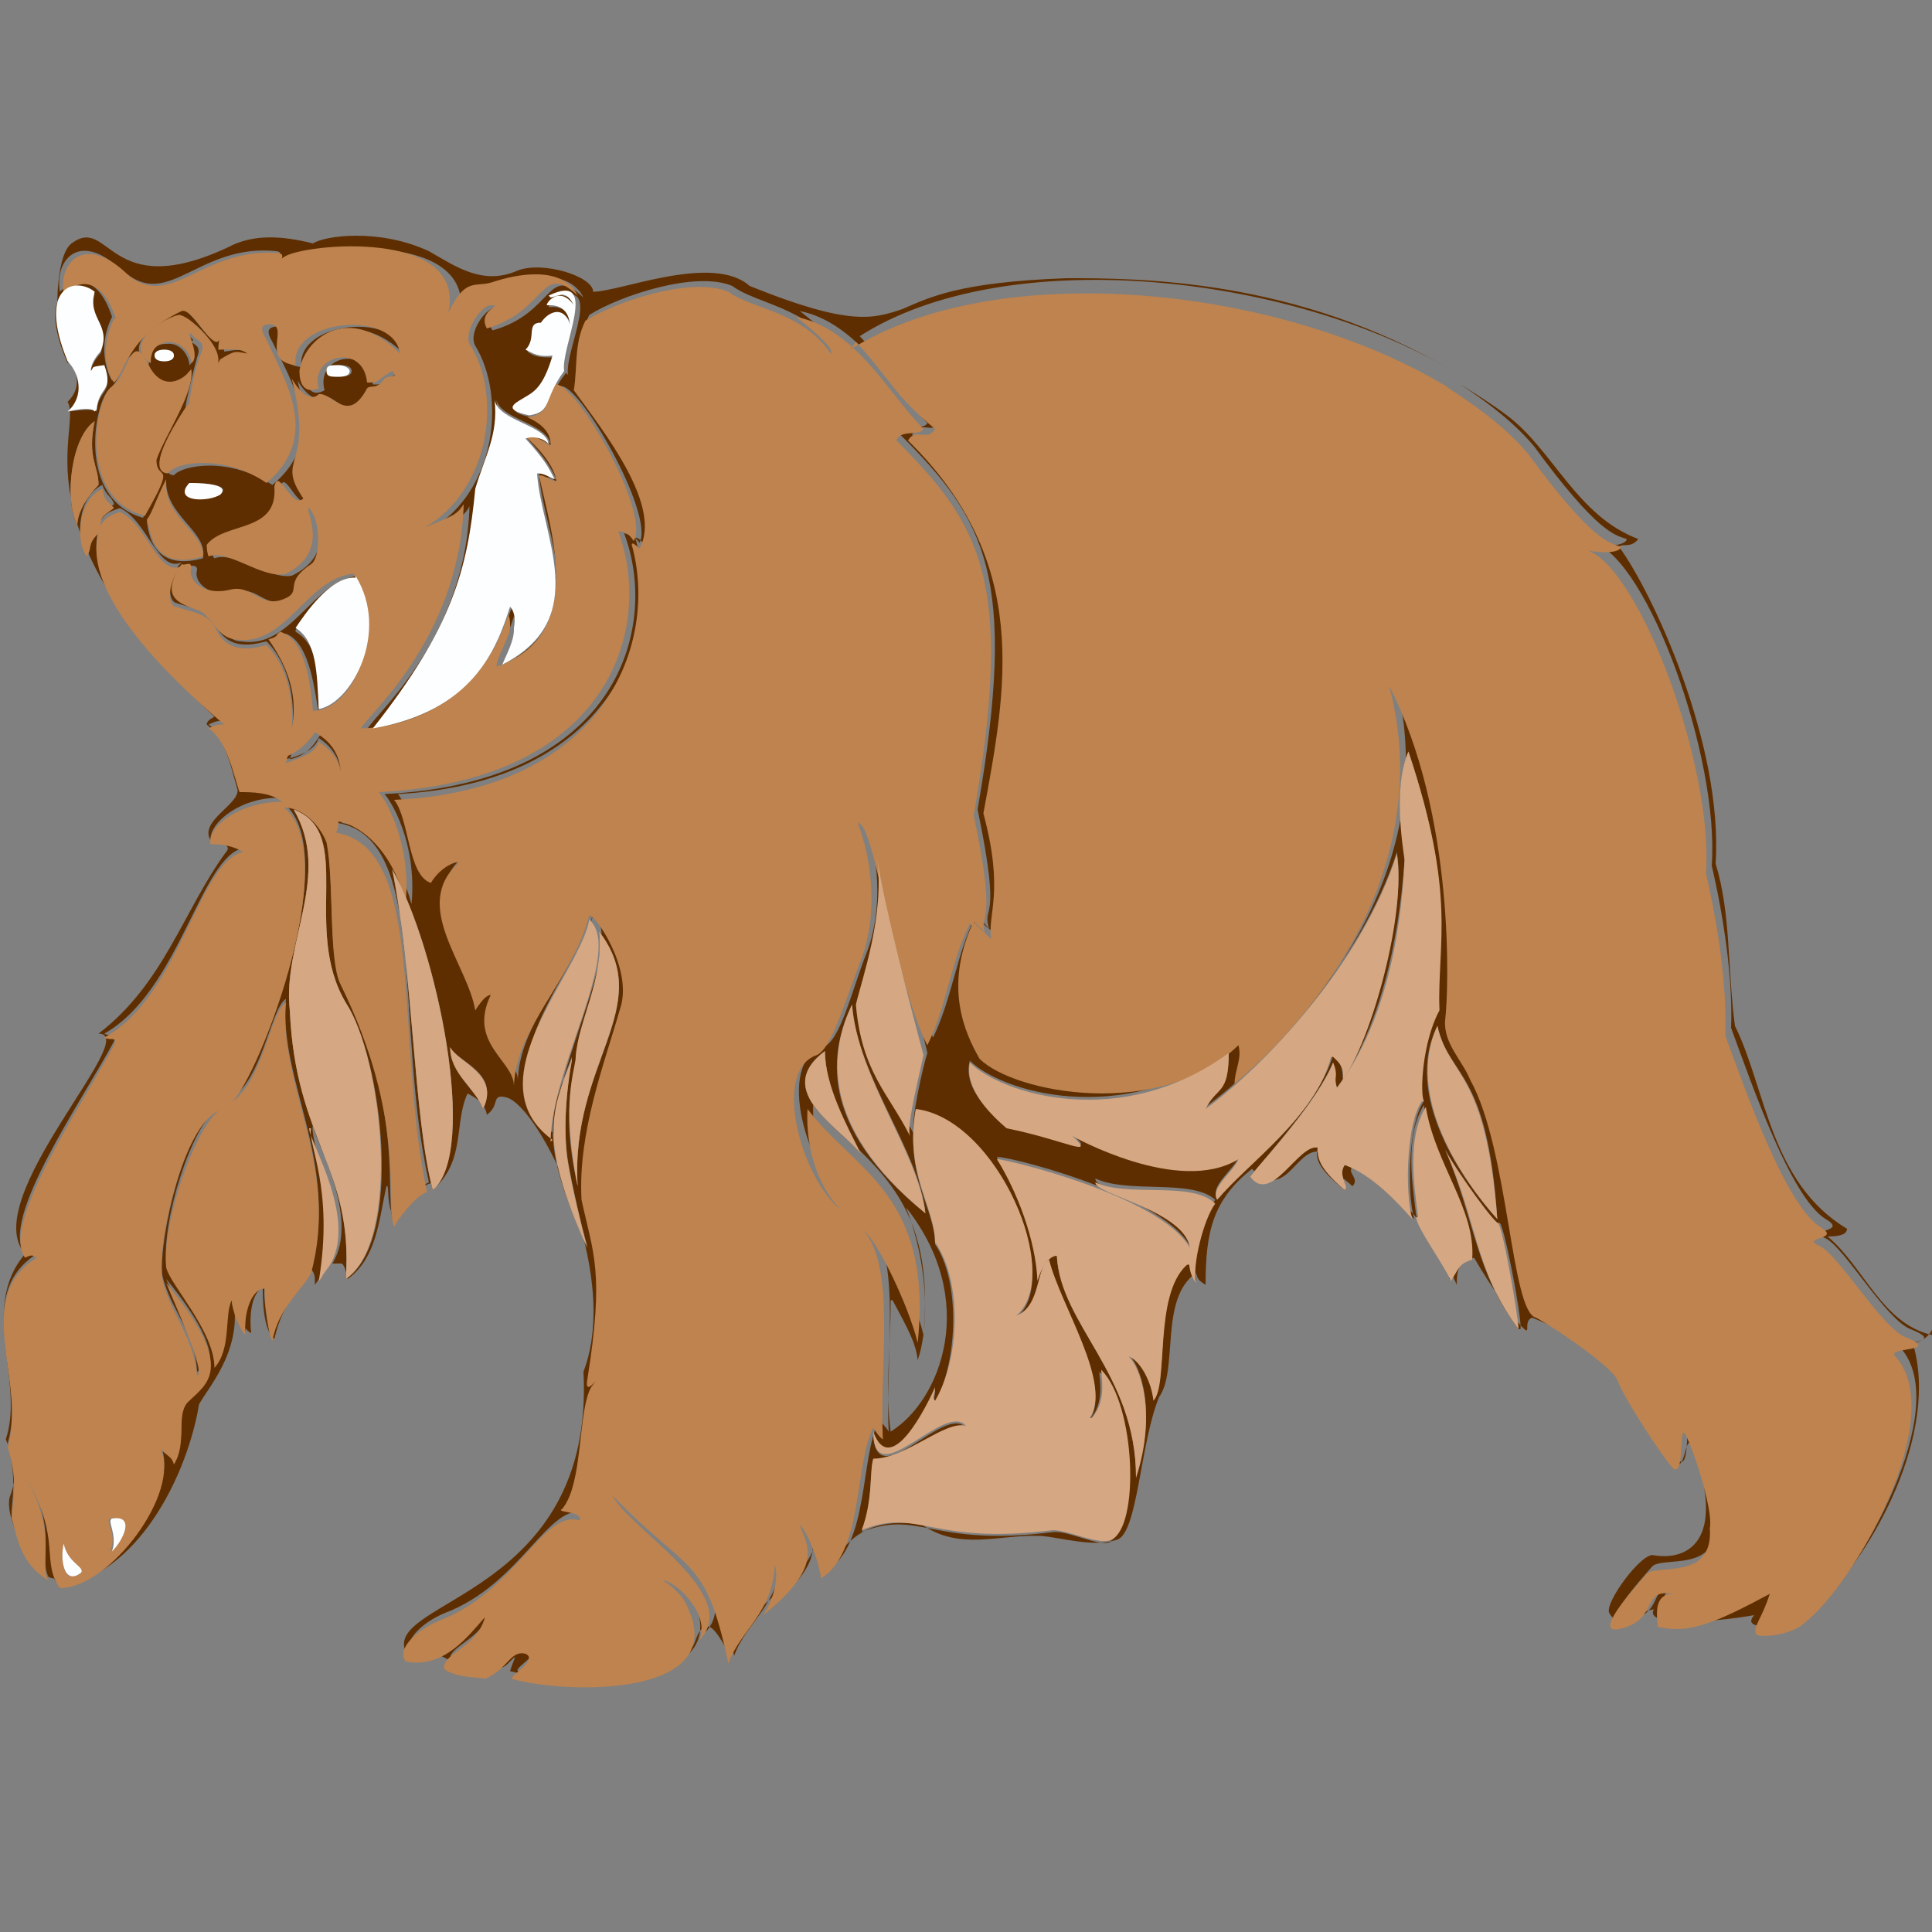 <svg xmlns="http://www.w3.org/2000/svg" version="1.1" xmlns:xlink="http://www.w3.org/1999/xlink" xmlns:svgjs="http://svgjs.dev/svgjs" width="100" height="100"><rect width="100%" height="100%" fill="#808080" stroke="none"/><svg id="SvgjsSvg1006" xmlns="http://www.w3.org/2000/svg" version="1.1" viewBox="0 0 100 100">
  <!-- Generator: Adobe Illustrator 29.1.0, SVG Export Plug-In . SVG Version: 2.1.0 Build 142)  -->
  <defs>
    <style>
      .st0 {
        fill: #5f2e00;
      }

      .st1 {
        fill: none;
      }

      .st2 {
        fill: #fdfeff;
      }

      .st3 {
        fill: #be834e;
      }

      .st4 {
        fill: #d5a782;
      }
    </style>
  </defs>
  <path class="st1" d="M46.9,62.5c1.3,3.5,1.1,6.5.6,7.9-.1-.9-.6-1.6-1.3-3.1,0,2.8-.4,4.4,0,6.8,2.6-1.6,4.6-6.8.8-11.6Z"></path>
  <path class="st0" d="M100,69.1c-2.6-.6-3.5-3.5-5.4-5.1.6,0,1-.1,1-.4-4-2.4-4.2-7.3-5.8-10.5-.4-3-.2-5.8-1-8.4.4-6.2-3.3-14.1-5-16.4.2-.2.6.1,1-.4-3.2-1.2-4.4-4.6-6.8-6.4-.8-.6-1.6-1.1-2.4-1.6,1.5,1,2.8,2,3.8,3.2,3.3,4.5,4.2,4.6,4.8,4.8,0,.2-.6.5-1.7.2,2.8.9,6.5,11.1,6.1,16.7.6,2.6,1.1,5.8,1,8.4,1.1,3,3.1,8.8,4.9,9.9,1.2.7-1.1.5,0,1,1,.5,3.1,4.2,4.4,4.7,2,.8-1,.6-.5,1,2.7,3.1-2.2,11.8-4.7,13.8-.6.6-2.2.9-2.5.6-.2-.4.3-.8.7-2.1-2.9,1.5-4.2,2.1-5.8,1.7,0-.4-.3-1.6.8-1.7-1.7-.2-.6,1.4-2.7,1.8-1.6.4.7-2.1,1.3-2.8.5-.6,3.5.4,3.3-2.4.2-1-1-4.5-1.3-4.9s0,2.3-.6,1.8c-.6-.5-2.6-3.7-2.9-4.6-.4-.8-3.6-2.9-4.2-3.2-1.3-.4-1.4-8.7-3.4-12.3-.4-1-1.5-1.9-1.3-3.1.3-1.6.5-10.6-2.9-17.3,2.3,8.6-2.8,16.2-8,20.6,0-.7.4-1.3.2-2-4,3.9-11.6,2.5-13.4.7-.8-1.4-1.8-3.8-.4-6.9,0,0,0,0-.1-.1-1,2-1.2,4.2-2.2,6.3-1.1-2.1-2-6.7-2.7-9.4.3,2.2,2,8.4,2.4,10.2-.2.6-.9,3.6-.7,4.2-1.1-2.2-2.5-3.3-2.8-6.8.3-1.3,1.5-4.6,1.1-7.6-.3-1.2-.6-2-.9-2.1.8,2.1,1,4.8.2,7-.8,2-1.4,4.7-2.3,5-2.5.8-.8,6.4,1.2,8-2-2.2-1.7-5.2-1.7-5.2,2.4,3.2,6.4,4.4,5.7,12.1-.5-2.1-2.1-5.4-2.8-5.8,1.7,1.8.8,7.1,1,10.8-.1-.2-.5-.6-.5-.6-1,2-.5,6.4-2.7,7.8,0-.8-.6-2.2-1.1-2.8.2,1,1.4,2.1-1.9,4.7.5-.8.8-2,.6-2.6,0,2.4-1.8,3.4-2.4,5.1-1.2-5.6-2.1-4.5-6-8.7.8,1.6,6.8,5,4.5,7.5.6-1.4-1.3-3.1-1.9-3.1.2.2.9.7,1.2,1.2,2.5,4.9-6.2,4.7-9,3.9-.2-.2,1.4-1,.7-1.3-.8-.2-.8.8-2.1,1.3,0-.1-1.4,0-2.1-.5-.2-.8,1.7-1.1,2.1-2.7-.7.9-2.1,2.7-4.1,2.3-.5-.6.5-1.6,1.7-2.1,4-1.5,5.4-5.8,7.3-5.2.2-.4-1.3-.4-.9-.6,1.1-1.3.8-5.1,1.5-6.3.6-1.1-.4.6-.2-.4.9-5.6.3-6.4-.3-9.3-.2-3.4,1.2-7.1,2-9.9.7-2.2-1.4-5-1.6-4.8-.2.8-.5,1.5-.9,2.2.4-.8.7-1.4.8-2,1.7,1.7-2,7.7-2,11.5-3.2-2.4-.5-6.5,1.1-9.4-1.2,2.2-2.9,4.2-3,6.6,0-1.2-2.4-2.2-1.2-4.7-.3,0-.5.3-.8.8-.4-2.4-3.3-5.4-.9-7.6.2-.2-.8,0-1.4,1-1.2-.4-1.1-3.3-1.9-4.3,11-.6,13.7-8.2,12.3-13.2q0-.2.4.2c1.2-2.2-1.8-6-3.4-8.2.2-1.2,0-2.4.6-3.6,1.6-1,5.5-2.3,7.4-1.5,1.2.9,3.8,1.1,5.3,3.2.3-.3-1.8-1.9-1.8-1.9,3,.6,4.8,4,6.6,5.8-.2.4-1.2,0-1.4.6,4.4,4.4,6.1,7.3,4,19.4,1.3,6.2.2,4.8.6,6.2-.2-.3-.3-.3-.6-.7.2.3.3.5.9.9-.2-1.4.7-2.4-.4-6.5,1.2-6.5,2.5-13-3.9-19.3.5-.8,1,0,1.4-.6-2.1-1.7-2.3-2.6-4.1-4.5,7.5-4.8,22.1-3.3,30.7,1.8-8.1-4.8-16.3-4.8-20-4.8-5.6.2-7.1,1-8.5,1.6-1.5.5-2.7.9-7.9-1.2-1.9-1.7-6.7.3-8.1.3,0-.8-2.6-1.6-3.9-1.1-1.8.8-3.2-.2-4.6-1-2.6-1.2-5.4-.8-6-.4-1.6-.4-3.1-.5-4.4.2-6.2,2.9-6.1-1.7-8.1-.2-.9.7-.8,4.2-.6,4.8.2,1,1.6,2.2.4,3.4.8,1.4-2.9,6.4,7.6,16.3q-.4.2-.4.4c1,.8,1.2,2,1.6,3.4,0,.8-2,1.6-1.4,2.6.2,0,1.2.2.8.6-2.2,3-3.2,6.8-6.6,9.4,2.3,0-6.3,8.6-3.8,11.4-2.4,2.8,0,6.6-1,9.6.4,1,.7,1.7.2,3-.3,1.2,1.4,4.2,2.3,4.2.2.4.5.4.8.3,3.7-.9,6.1-5.7,6.7-9.3.4-.8,2.2-2.7,1.8-5.3,0,0,.3,1.3.9,1.6-.1-.9,0-2,.6-2.4,0,.6,0,2.2.6,2.7.5-2.1,1.3-2.4,1.9-3.6.2.2.2.4.2.8.2-.3.4-.5.5-.7,0,0-.1.2-.2.3.7-4.7-.6-7.1-.4-7.9,0,.7,2.5,4.8,1,7.2.1,0,.3,0,.5,0,.2.2.2.5.3.8,1.5-1.1,1.6-3,2-4.8.2-.2-.1,1.3.6,1.8,0-.4,1.8-2.7,1.9-1.7,1.6-1.5,1-3.4,1.7-4.9.4.2.9.5,1,1.1.7-.5.2-1.1,1-.9,1.7.4,6,9,4,14.2.6,11.6-10.4,11.8-9.2,14.5,1.6.2,1.3,0,1.8.2s.8.6,2.3.7c.6,0,.9,0,1.2-.3.6-.6.3-.3.1.4,3.9.9,8.8.7,9.6-1.6.6-1.7,1.3,0,1.8.8.4-2.4,3.8-3.6,4.4-5.8.3.4.4.7.4,1.2,1.1-.5,1.4-2.7,5.1-2.2,2,1.4,4,.5,6.2.6,1.1.1,2.7.6,3.9.2,1.1-.3,1.2-5,2.2-7.4,1-1.4,0-5.1,1.9-6.4.1.2,0,.3.5.6,0-2.8.4-4.4,2.4-6,1.7,1.7,2.2-.9,3.4-.9.4.9,1.2,1.2,1.8,1.8.4-.4-.3-.7,0-1,2.4,1,4.4,3.7,5.4,6.1,0-.8.1-1.2.9-1.4.8,1.4,2,3.1,2.5,3.6.5.5,0-.3.5-.5,2,.8,3.3,1.7,3.9,2.3.6.6,2.8,4.6,3.5,5.2.6.6.5-2,1-.6,1.6,4.6-.3,5.7-2.1,5.4-.6-.2-2.6,2.5-2.3,3,.5.9,1.5-.1,2.3-.2-.5.9,2.9.7,5.2.3-1,1.1,3.1.4,3.2-.4,3-2.8,6.4-9.1,5-13.7.4,0,.9-.3,1.1-.9ZM29.3,19.3c-1.2,1.5-.6,2.1-1.8,2.3-1.4-.3-.8-.6-.3-.9.5-.3,1-.6,1.5-2.2-.7,0-1,0-1.4-.3.6-.6,0-1.4.8-1.4.4-.6,1.2-.9,1.5.1-.1-1.2-1.1-1-1.2-1,0-.2.7-1,1.4,0-.4-.8-.7-.6-1.2-.4,2.8-1.3.6,2.6.8,3.9ZM23.5,16.3c.8-1.9,1.3-1.3,2.3-1.6,1.2-.3,3.6-.9,4.4.7-1.9-1.8-1.5.8-4.7,1.7-.6-.8.7-1.1.3-1.2-.6-.1-1.6,1.3-1.2,2,1.6,2.6,1.1,7.5-2.3,9.5,1.4-.6,1.7-.6,2-1.2-.2,7.1-5.3,11.1-5.3,11.6,1.4,0,6-.7,7.6-5.9.1.2.1.4.1.6,0-.4,0-.8-.2-1.1-.7,2.1-2,5.4-7.1,6.3,4.2-5.2,4.9-8.1,5.3-12.4.5-1.6,1.2-2.8,1-4.6.2,1,2.6,1.2,2.8,2.3,0-.1-.6-.5-1.2-.3,1,1.1,1.2,1.5,1.5,2.1-.3,0-.5-.3-.9-.3.2,3.2,2.9,7.4-1.8,9.9.2-.5.5-1.2.6-1.8-.1.7-.6,1.5-.7,2,4.7-1.5,2.7-6.9,2.2-9.9.5,0,.5.3.9.3,0-.8-1-1.8-1.6-2.3.7-.1,1.3.7,1.3.4,0-.5-.3-1-1.2-1.4,1.3-.2,1-1.3,1.4-1.7.9-.3,4.9,6.6,4.1,8.1-.2-.3-.4-.4-.8-.5,1.8,4.7-.1,12.9-12.4,13.5.3.3,1.7,2.5,1.4,5.7-.8-3-2.6-4.1-3.6-4.2,0-1.4,1-3.4-1.1-4.6-.2.3-.6,1.1-1.6,1.3.5-1.6,1.1-3.4-.8-6.1.6-.2.3-.2.6-.4,1.3.5,1.5,3.2,1.7,4.1,2.4-.2,3.8-4.8,2.1-7.1-2.4.2-3.5,3.8-6.1,3.4-.7,0-1-.7-1.6-1.3-.6-.5-2.7-.5-1.2-2.6.2,0,.5-.1.5.2-.2.6.6,1.5,2.1,1.1,1.1-.2,1.4.9,2.7.5,1-.4-.1-.8,1.4-1.8.5-.3.5-2.3-.1-2.9-.2,0,1.3,2.2-1.2,3.4-1.2.2-3-1.3-4-.9-.2-.2-.1-.6-.1-.6.8-1.2,3.7-.6,3.5-3,.2-1.2.9,1.2,1.5.6-1.6-2.2.6-1.5-.6-6.2.6,1,1.2,1.1,1.4.8.6,0,1.5,1.6,2.5-.3.2-.2.5.1.9-.5.2-.2.8,0,.4-.4-1,.6-.6.6-1.3.6-.2-2.1-3-1.5-2.5.3-.9.5-1-.6-1-.9.2-1.6,2.5-3.6,5.2-.9-.3-2.3-5.7-1.8-5.4.6-1.8-.2-.4-1.9-1.2-2.1-.6,0-.6.3-.3.8,1,2.1,2.9,5,0,7.4-2.3-1.5-4.7-1-5.1-.5-.2,0-1.2-.2.9-3.4.7-.9.9-.7,1.8-2.5.8-.5.8-.4,1.4-.3-.5-.4-.8-.3-1.5-.2,0-1,.5-1.4.9-2.1.5-.7,1.9-1.9,2.8-2.6,1-.8,9.4-1.6,8.5,2.9ZM15.3,32.6c.4-.6,1.8-2.8,3.1-2.6,1.7,2.9-.3,6.6-1.9,6.9,0-1.9,0-3.5-1.2-4.2ZM10,17.6c-.8-.9.4.9-.2,1.3,0-.4-.4-1.2-1.2-1.1-.7,0-.9.5-.9,1.1-1.6-1.2,1-2.5,1.5-2.5.5,0,1.4,1,1.7,1.5.8,1.2,0,1.7-1.3,3.2,0-.2.4-1.9.6-2.6.2-.5,0-.6-.3-.8ZM9,18.4c0,.2-.2.3-.5.3s-.5-.1-.5-.3.2-.3.5-.3.5.1.5.3ZM7.6,19c.7,1.5,1.8.9,2.2.2.2,1.2-1.4,3.5-1.8,4.7,0,1.2,1.2-.1-.6,2.9-3.5-1-2.5-6.1-1.7-6.7.7-.5.9-2.9,1.8-1ZM8.6,24.8c-.1,1.9,2.2,2.7,1.9,4.1-2.6.7-2.8-1.3-2.9-1.9.3-.5.5-1,1-2.1ZM9.8,25c.3,0,2.3,0,1.6.6-.6.3-2.5.3-1.6-.6ZM17,19.2c0-.2.2-.3.6-.3s.6.1.6.3-.2.3-.6.3-.6,0-.6-.3ZM6.6,14.2c2.2,1.7,3.8-1.6,7.7-1.2,1.1.1-2.4,2.7-3,4.4-.3.9-1.4-1.6-2-1.4-2.9,1.4-2.9,3.2-3.5,3.7-.2-.3-.8-1.7,0-3.3-.8-2.4-2.1-1.9-2.7-1.3-.3-1.7,1.1-3.3,3.4-.9ZM3.5,18.8c-1.7-3.9.4-4.4,1.4-3.6-.4,1.4.8,1.7.3,3.1,0,0-.5.5-.5,1,.3-.1,0-.1.7-.3.5,1.4-.3,1.1-.4,2.3-.2-.2-1.4,0-1.4,0,.8-.8.6-2,0-2.6ZM4.9,21.8c-.4,1.9.2,2.3.2,3.3-.4.4-1.1,1.3-1.1,2.1-.7-1.4-.3-4.6.9-5.4ZM17.9,66.2c.4-5.8-2.6-7.1-2.9-13.9-.4-3.5,2.2-7,.2-10.4,3.2,1.2.4,6.2,2.7,10,1.9,2.9,3,12.3,0,14.3ZM20.4,63.3c-.6-1.3.7-5.5-2.8-12.6-.6-1.3-.3-5.3-.7-7.3-.4-1-1.3-1.7-2.2-1.8,3.2,2.6-1.5,14.7-2.8,15.3,1.7-1,2.1-4.7,2.9-5.2-.4,4.2,2.8,8.5,1.3,14-.4.9-1.7,1.9-2,3.5-.2-.2-.5-1.9-.4-2.7-.6,0-1.1,1.3-1,2.4-.3-.3-.8-1.3-.7-1.8-.5.8,0,2.5-.9,3.5,0-1.8-2.3-4.3-2.5-5.2-.2-2.3,1.3-7.1,2.7-8.1-1.7.8-3.1,6.8-2.9,8.7.4,1.8,1.7,2.9,1.8,5,.5,0-1.2-3.8-1.6-4.8,3.7,4.5,2,5.2,1.1,6.2-.6.6,0,2.1-.7,3.2,0-.4-.3-.4-.7-.8,1.1,2.2-2.6,7.3-5.2,7.2-.9-1.4.2-2.5-1.7-5.6,1.6,2.9.6,4.2,1.1,5.2-1.5-.9-1.6-2.3-1.9-3.2,0-.8.3-1.7-.2-3.7,1-3.4-1.9-7.6,1.5-9.8-.2,0-.3,0-.6,0-1.4-1.7,3-8,4.6-11,.2-.6-.2-.2-.5-.4,3.9-2.2,5-9.2,7.2-9.6-.8-.3-1.4-.4-1.7-.4-.1-.9,1.6-2.3,3.7-2.2-.6-.6-1.5-.6-2.2-.5-.3-.8-.6-2.5-1.6-3.3.4-.2.6-.2.8-.2-1.5-1.3-7.5-6.4-6.5-9.9-.6.6-.3.6-.6,1.2-.6-.6-.5-2.9.8-3.5.2.6.5.6.6,1-.4.3-.7.5-.7.9.2-.4.4-.5,1-.7,1.4.6,2,3.4,3.2,2.8-.8.8-.7,2-.3,2.1.8.3,1.7.3,2.1,1.2.7,1.5,2.4.8,2.6.8,1.4,1.4,1.7,4,1,6.1.8-.2,1.5-.5,1.7-1.1,1.8,1.2,1,3,1,4.4,4.7.8,2.9,10.6,4.7,18.6-.7.3-1.6,1.5-1.7,1.8ZM22.4,61.6c-1-3.8-1-11.1-2.1-16.6,2.3,4,4.5,14.5,2.1,16.6ZM25,57.4c-.4-1.1-1.7-1.8-1.7-3.2.4.8,2.6,1.3,1.7,3.2ZM31,48.2c3,4-1.5,6.8-1.1,13.2-1-4.4,0-6.1-.1-6.7.2-1.7,1.5-4.1,1.2-6.5ZM29.6,54.8c-.4,2.3-.4,4.1-.2,5.3.2,1.2.7,3.4,1,4.4-2.7-5.7-1.8-7.1-.8-9.8ZM77.5,63.1c-1.8-2-4.9-6.4-3.1-10,.6,2.7,2.6,2.2,3.1,10ZM42.7,54.4c0,1.8,1.1,3.8,1.9,5.4-1-1.4-4.7-3.3-1.9-5.4ZM44.1,52c.3,3.8,3.5,7.6,3.8,10.8-5.7-4.6-4.9-8.5-3.8-10.8ZM46.2,67.3c.8,1.5,1.2,2.2,1.3,3.1.5-1.4.7-4.5-.6-7.9,3.8,4.8,1.8,10-.8,11.6-.3-2.3,0-4,0-6.8ZM57.5,79.8c-.6.3-2.2-.6-3-.5-6.3.8-6.9-1.2-9.9,0,.6-1.6.4-3.1.6-3.7,1.7,0,3.7-2,4.8-1.7-1.1-1.3-4.7,3.6-4.8.3.9,2.5,2.8-1.4,3.2-2.3,0,.4-.1.5,0,.7,1.2-2.2,1.3-6.3,0-8.2,0-1.8-1.6-3.6-1-6.9,4.2.5,7.7,8.7,5.2,10.7,1.3-.5,1-2.5,1.7-2.9.6,2.4,3.3,6.4,2.1,8.2.8-.9.5-2.1.5-2.5,1.8,1.8,2,8.2.5,8.8ZM61.9,66.3c-.4-.6-.2-1.1-.5-.9-1.7,1.5-.9,6.1-1.7,7-.1-1-.7-2.1-1.3-2.3.6.5,1.5,2.9.4,6.3,0-5.3-4-7.9-4.1-11.5-.4,0-.7.6-1,1.3,0-2.2-1.1-4.7-2.1-6.3,0-.2,8.4,1.8,10,4.6,0-1.9-5-2.8-4.9-3.5,1.7.8,5,0,6.2,1.1-.6.8-1.2,3.2-1,4.1ZM63,62c-.4-.6.9-1.5,1.1-2.1-3.1,1.9-8.6-1.2-8.6-1.2,1.3,1.2-.3.2-3.4-.4-.8-.6-2.3-2-1.9-3.4,1.6,1.6,7.8,3.5,13.4-.5,0,2.2-.6,1.7-1.2,2.9,3-2.2,8.1-7.5,9.9-13.2.5,3.1-1.3,9.6-2.8,11.7,0-.6-.2-.9-.5-1.2-.9,3.1-4.4,5.5-5.9,7.4ZM69.6,60.3c-.4.6.3,1.1,0,1.3-1.5-1.2-1.5-1.7-1.4-2.2-1-.2-2.4,2.9-3.5,1.5,1-1.2,3.5-4,4.3-5.9.3.8,0,.7.2,1.3,2.2-3,3.2-7.5,3.5-11.8,0-.7-.6-3.7.2-5.6,2.5,7.5,1.4,9.8,1.6,13.4-1,1.7-1.1,4.4-.8,4.7-.8,1.1-.9,4.7-.5,6.1-.9-.9-2.2-2.3-3.5-2.8ZM75.1,66.2c-.4-.8-1.7-2.8-1.8-3.3-.2-1.6-.6-4.1.4-5.7.5,3,2.6,5.2,2.4,7.9-.6.2-.6.5-1.1,1.1ZM78.6,68.8c-2.3-3.1-2.2-5.5-3.8-9.3.5,1,2.8,4.2,2.8,3.8.2-.2,1.2,5,1.1,5.5Z"></path>
  <path class="st3" d="M5.9,16.5c-.8,1.6-.3,2.9,0,3.3.6-.5.6-2.3,3.5-3.7.6-.2,1.7,2.3,2,1.4.6-1.7,4.1-4.3,3-4.4-3.9-.3-5.5,2.9-7.7,1.2-2.3-2.3-3.7-.7-3.4.9.6-.6,1.9-1.1,2.7,1.3Z"></path>
  <path class="st3" d="M12.2,16c-.4.7-.9,1.1-.9,2.1.7,0,1.1-.1,1.5.2-.6-.1-.6-.2-1.4.3-1,1.8-1.1,1.6-1.8,2.5-2.1,3.2-1.2,3.4-.9,3.4.4-.6,2.9-1,5.1.5,2.8-2.4,1-5.2,0-7.4-.3-.5-.4-.9.3-.8.8.2-.6,1.9,1.2,2.1-.3-2.4,5.1-2.9,5.4-.6-2.7-2.7-5-.7-5.2.9,0,.2,0,1.3,1,.9-.5-1.7,2.3-2.4,2.5-.3.7,0,.3,0,1.3-.6.4.4-.2.2-.4.4-.4.6-.7.3-.9.5-1,1.9-1.8.2-2.5.3-.3.3-.8.2-1.4-.8,1.2,4.7-.9,4,.6,6.2-.6.6-1.3-1.7-1.5-.6.2,2.4-2.6,1.8-3.5,3,0,0,0,.4.1.6,1-.4,2.8,1.2,4,.9,2.4-1.2.9-3.4,1.2-3.4.6.6.6,2.6.1,2.9-1.5,1-.4,1.4-1.4,1.8-1.2.5-1.6-.7-2.7-.5-1.5.4-2.3-.5-2.1-1.1,0-.4-.3-.1-.5-.2-1.5,2.2.7,2.1,1.2,2.6.6.6.8,1.2,1.6,1.3,2.6.4,3.7-3.2,6.1-3.4,1.7,2.3.3,7-2.1,7.1-.1-1-.3-3.7-1.7-4.1-.3.2,0,.2-.6.4,1.9,2.7,1.3,4.5.8,6.1.9-.3,1.4-1,1.6-1.3,2.1,1.2,1.1,3.2,1.1,4.6,1,.1,2.8,1.2,3.6,4.2.3-3.1-1.1-5.4-1.4-5.7,12.2-.6,14.2-8.7,12.4-13.5.4,0,.6.2.8.5.9-1.5-3.1-8.4-4.1-8.1-.5.4,0,1.5-1.4,1.7.9.4,1.2.9,1.2,1.4,0,.3-.6-.6-1.3-.4.6.5,1.5,1.5,1.6,2.3-.4,0-.5-.3-.9-.3.6,2.9,2.5,8.3-2.2,9.9,0-.5.6-1.3.7-2,0,0,0,0,0-.1,0-.2,0-.4-.1-.6-1.6,5.2-6.2,5.9-7.6,5.9,0-.4,5.1-4.5,5.3-11.6-.4.6-.6.6-2,1.2,3.4-2,4-6.9,2.3-9.5-.3-.6.6-2.1,1.2-2,.5,0-.8.3-.3,1.2,3.1-.9,2.8-3.5,4.7-1.7-.8-1.6-3.2-1.1-4.4-.7-.9.3-1.4-.3-2.3,1.6,1-4.4-7.5-3.6-8.5-2.9-.9.6-2.3,1.9-2.8,2.6Z"></path>
  <path class="st3" d="M44.3,17.7c1.7,1.8,2,2.8,4.1,4.5-.4.7-1-.1-1.4.6,6.4,6.3,5.1,12.8,3.9,19.3,1.1,4.1.2,5.2.4,6.5-.5-.5-.7-.6-.9-.9.4.4.5.4.6.7-.4-1.3.7,0-.6-6.2,2.1-12.1.4-15-4-19.4.2-.6,1.2-.2,1.4-.6-1.8-1.8-3.5-5.2-6.6-5.8,0,0,2.1,1.6,1.8,1.9-1.5-2.2-4.1-2.3-5.3-3.2-1.9-.8-5.8.5-7.4,1.5-.6,1.2-.4,2.4-.6,3.6,1.6,2.2,4.6,6,3.4,8.2q-.4-.4-.4-.2c1.4,5-1.3,12.7-12.3,13.2.8,1,.7,3.9,1.9,4.3.6-1,1.6-1.2,1.4-1-2.4,2.2.5,5.2.9,7.6.3-.5.6-.8.8-.8-1.2,2.5,1.2,3.4,1.2,4.7.1-2.4,1.9-4.4,3-6.6,0,0,0,0,0,0,.4-.7.7-1.5.9-2.2.2-.2,2.3,2.7,1.6,4.8-.8,2.8-2.2,6.4-2,9.9.6,2.8,1.2,3.7.3,9.3-.2,1.1.9-.6.2.4-.7,1.2-.4,5-1.5,6.3-.4.2,1.1.1.9.6-1.9-.6-3.3,3.7-7.3,5.2-1.2.5-2.2,1.5-1.7,2.1,2,.4,3.3-1.4,4.1-2.3-.4,1.6-2.3,1.9-2.1,2.7.7.5,2,.4,2.1.5,1.2-.5,1.3-1.5,2.1-1.3.7.3-.9,1.2-.7,1.3,2.8.8,11.5,1,9-3.9-.3-.6-1-1.1-1.2-1.2.6,0,2.5,1.7,1.9,3.1,2.3-2.4-3.7-5.8-4.5-7.5,3.9,4.1,4.8,3,6,8.7.6-1.7,2.3-2.6,2.4-5.1.2.6,0,1.7-.6,2.6,3.4-2.7,2.1-3.8,1.9-4.7.5.6,1,2,1.1,2.8,2.2-1.4,1.7-5.8,2.7-7.8,0,0,.3.5.5.6-.2-3.6.7-8.9-1-10.8.7.5,2.3,3.8,2.8,5.8.8-7.7-3.3-8.9-5.7-12.1,0,0-.3,3.1,1.7,5.2-2-1.6-3.6-7.2-1.2-8,.8-.4,1.5-3,2.3-5,.8-2.2.6-4.9-.2-7,.3,0,.6.9.9,2.1,0,0,0,0,0,0,0,0,0,0,0,0,.7,2.7,1.6,7.3,2.7,9.4,1-2,1.2-4.3,2.2-6.3,0,0,0,0,.1.1-1.4,3.2-.4,5.5.4,6.9,1.8,1.8,9.4,3.2,13.4-.7.2.7-.2,1.3-.2,2,5.2-4.4,10.3-12,8-20.6,3.4,6.6,3.1,15.7,2.9,17.3-.1,1.2.9,2.1,1.3,3.1,2,3.6,2.1,12,3.4,12.3.6.3,3.8,2.4,4.2,3.2.3.9,2.4,4.1,2.9,4.6.6.5.3-2.2.6-1.8s1.5,3.9,1.3,4.9c.2,2.8-2.9,1.8-3.3,2.4-.6.7-2.9,3.2-1.3,2.8,2-.5,1-2.1,2.7-1.8-1.1,0-.8,1.3-.8,1.7,1.6.4,3-.2,5.8-1.7-.4,1.3-.9,1.7-.7,2.1.3.2,1.9,0,2.5-.6,2.6-2,7.5-10.7,4.7-13.8-.5-.5,2.5-.2.5-1-1.2-.5-3.4-4.2-4.4-4.7-1.1-.5,1.2-.3,0-1-1.8-1.2-3.8-6.9-4.9-9.9.1-2.6-.4-5.8-1-8.4.4-5.5-3.4-15.7-6.1-16.7,1.2.2,1.7,0,1.7-.2-.6-.2-1.5-.3-4.8-4.8-1-1.2-2.3-2.2-3.8-3.2-.2-.1-.4-.3-.6-.4-8.6-5.1-23.1-6.6-30.7-1.8Z"></path>
  <path class="st2" d="M5,21.2c.1-1.2.9-.9.4-2.3-.8.1-.5.1-.7.3,0-.5.5-1,.5-1,.6-1.4-.7-1.7-.3-3.1-1-.8-3-.3-1.4,3.6.6.6.9,1.8,0,2.6,0,0,1.2-.3,1.4,0Z"></path>
  <path class="st2" d="M28.5,15.4c.5-.1.8-.4,1.2.4-.7-1-1.4-.2-1.4,0,.2,0,1.1-.1,1.2,1-.3-1-1.1-.7-1.5-.1-.8,0-.2.8-.8,1.4.4.2.7.4,1.4.3-.5,1.7-1,1.9-1.5,2.2-.5.3-1.1.6.3.9,1.2-.2.7-.8,1.8-2.3-.2-1.2,1.9-5.2-.8-3.9Z"></path>
  <path class="st3" d="M9.7,21c1.2-1.4,2.1-2,1.3-3.2-.3-.5-1.2-1.4-1.7-1.5-.5,0-3.1,1.4-1.5,2.5,0-.6.2-1,.9-1.1.8,0,1.2.7,1.2,1.1.6-.4-.6-2.2.2-1.3.3.2.5.3.3.8-.3.6-.6,2.3-.6,2.6Z"></path>
  <path class="st3" d="M5.8,20c-.9.6-1.8,5.8,1.7,6.7,1.7-3,.6-1.7.6-2.9.4-1.2,2-3.5,1.8-4.7-.4.6-1.5,1.2-2.2-.2-.9-1.9-1.1.5-1.8,1Z"></path>
  <path class="st2" d="M26,34.4c4.7-2.4,2-6.7,1.8-9.9.4,0,.6.2.9.3-.3-.6-.5-1-1.5-2.1.5-.2,1.1.1,1.2.3-.1-1-2.6-1.2-2.8-2.3.2,1.8-.5,2.9-1,4.6-.4,4.2-1.2,7.2-5.3,12.4,5.2-.9,6.4-4.1,7.1-6.3.2.2.3.6.2,1.1,0,0,0,0,0,.1,0,.6-.4,1.3-.6,1.8Z"></path>
  <path class="st3" d="M4.9,21.8c-1.2.8-1.6,4-.9,5.4,0-.8.7-1.7,1.1-2.1,0-1-.6-1.4-.2-3.3Z"></path>
  <path class="st2" d="M11.4,25.6c.6-.6-1.3-.6-1.6-.6-.9,1,1,1,1.6.6Z"></path>
  <path class="st3" d="M17.5,42.8c0-1.4.9-3.2-1-4.4-.2.6-.9.8-1.7,1.1.6-2.1.4-4.7-1-6.1-.2,0-1.9.7-2.6-.8-.4-.9-1.3-.9-2.1-1.2-.4,0-.5-1.2.3-2.1-1.2.6-1.8-2.2-3.2-2.8-.6.2-.7.3-1,.7,0-.5.3-.6.7-.9-.2-.3-.5-.3-.6-1-1.3.6-1.4,2.8-.8,3.5.3-.5,0-.6.6-1.2-1,3.5,5,8.6,6.5,9.9-.3,0-.4,0-.8.2,1,.7,1.3,2.5,1.6,3.3.6,0,1.6,0,2.2.5-2.2,0-3.9,1.3-3.7,2.2.4,0,1,0,1.7.4-2.3.4-3.3,7.5-7.2,9.6.3.2.7-.1.5.4-1.6,3-5.9,9.3-4.6,11,.4-.2.4-.1.6,0-3.4,2.1-.5,6.4-1.5,9.8.6,2,.2,2.9.2,3.7.3.9.4,2.3,1.9,3.2-.5-.9.5-2.3-1.1-5.2,1.8,3.1.7,4.2,1.7,5.6,2.6,0,6.3-5,5.2-7.2.4.4.6.4.7.8.7-1.1.1-2.5.7-3.2,1-1,2.6-1.7-1.1-6.2.4,1,2.1,4.7,1.6,4.8-.2-2.1-1.4-3.2-1.8-5-.3-1.9,1.1-7.9,2.9-8.7-1.3,1.1-2.9,5.8-2.7,8.1.2.9,2.5,3.3,2.5,5.2.9-1,.5-2.8.9-3.5,0,.5.4,1.5.7,1.8-.1-1.1.3-2.4,1-2.4,0,.8.2,2.5.4,2.7.3-1.7,1.6-2.7,2-3.5,1.5-5.5-1.7-9.8-1.3-14-.8.4-1.2,4.2-2.9,5.2,1.2-.6,6-12.7,2.8-15.3.9,0,1.8.8,2.2,1.8.4,2,.1,6,.7,7.3,3.5,7.1,2.3,11.3,2.8,12.6.2-.4,1.1-1.6,1.7-1.8-1.7-8,0-17.8-4.7-18.6ZM4.2,81.4c-.9.7-1.1-.6-.9-1.5.2,1,1.1,1.2.9,1.5ZM5.7,80.3c.4-.9-.3-1.6,0-1.7,1.1-.2.6,1.1,0,1.7Z"></path>
  <path class="st3" d="M10.5,28.9c.2-1.3-2.1-2.1-1.9-4.1-.6,1.2-.7,1.7-1,2.1.2.6.3,2.7,2.9,1.9Z"></path>
  <path class="st2" d="M18.4,29.9c-1.3-.1-2.7,2-3.1,2.6,1.1.7,1.1,2.3,1.2,4.2,1.7-.3,3.7-4,1.9-6.9Z"></path>
  <path class="st4" d="M73.7,57c-.2-.4-.1-3,.8-4.7-.1-3.6.9-5.9-1.6-13.4-.8,1.8-.3,4.9-.2,5.6-.2,4.4-1.2,8.8-3.5,11.8-.2-.6.1-.6-.2-1.3-.8,2-3.4,4.8-4.3,5.9,1.1,1.5,2.5-1.7,3.5-1.5,0,.5,0,1,1.4,2.2.3-.2-.4-.7,0-1.3,1.4.5,2.7,1.9,3.5,2.8-.4-1.4-.3-5,.5-6.1Z"></path>
  <path class="st4" d="M69,54.7c.3.3.6.5.5,1.2,1.5-2.1,3.3-8.6,2.8-11.7-1.8,5.7-6.9,11-9.9,13.2.6-1.2,1.2-.7,1.2-2.9-5.6,4.1-11.8,2.1-13.4.5-.3,1.4,1.2,2.8,1.9,3.4,3,.6,4.7,1.6,3.4.4,0,0,5.5,3.1,8.6,1.2-.2.6-1.5,1.5-1.1,2.1,1.6-1.9,5.1-4.3,5.9-7.4Z"></path>
  <path class="st4" d="M22.4,61.6c2.4-2,.2-12.6-2.1-16.6,1.1,5.4,1.1,12.8,2.1,16.6Z"></path>
  <path class="st4" d="M15.2,41.9c2,3.4-.6,6.9-.2,10.4.3,6.8,3.3,8.1,2.9,13.9,2.9-2,1.9-11.4,0-14.3-2.3-3.9.5-8.8-2.7-10Z"></path>
  <path class="st4" d="M45.4,44.4c.4,3-.8,6.3-1.1,7.6.3,3.5,1.7,4.6,2.8,6.8-.2-.6.6-3.6.7-4.2-.5-1.8-2.1-8-2.4-10.2,0,0,0,0,0,0,0,0,0,0,0,0Z"></path>
  <path class="st4" d="M28.5,59.1c0-3.8,3.8-9.9,2-11.5-.1.6-.4,1.2-.8,2,0,0,0,0,0,0-1.6,3-4.4,7-1.1,9.4Z"></path>
  <path class="st4" d="M29.9,61.4c-.4-6.4,4.1-9.3,1.1-13.2.3,2.4-1.1,4.7-1.2,6.5,0,.6-.8,2.3.1,6.7Z"></path>
  <path class="st4" d="M23.3,54.2c0,1.4,1.3,2.1,1.7,3.2.9-1.8-1.3-2.4-1.7-3.2Z"></path>
  <path class="st4" d="M77.5,63.1c-.6-7.8-2.5-7.3-3.1-10-1.7,3.6,1.3,8,3.1,10Z"></path>
  <path class="st4" d="M44.1,52c-1.1,2.3-1.8,6.2,3.8,10.8-.4-3.2-3.5-7-3.8-10.8Z"></path>
  <path class="st4" d="M44.6,59.8c-.8-1.6-1.9-3.6-1.9-5.4-2.8,2.1.9,4,1.9,5.4Z"></path>
  <path class="st4" d="M29.6,54.8c-1,2.6-1.8,4.1.8,9.8-.3-1.1-.8-3.2-1-4.4-.2-1.2-.2-3.1.2-5.3Z"></path>
  <path class="st4" d="M56.4,73.4c1.2-1.8-1.5-5.8-2.1-8.2-.7.4-.4,2.4-1.7,2.9,2.5-2.1-1-10.2-5.2-10.7-.6,3.3,1,5.1,1,6.9,1.4,2,1.3,6,0,8.2-.2-.2,0-.3,0-.7-.4.9-2.3,4.8-3.2,2.3,0,3.3,3.7-1.6,4.8-.3-1.1-.3-3.1,1.7-4.8,1.7-.2.6,0,2.1-.6,3.7,2.9-1.2,3.6.8,9.9,0,.8,0,2.4.8,3,.5,1.5-.6,1.3-7-.5-8.8,0,.4.3,1.6-.5,2.5Z"></path>
  <path class="st4" d="M73.3,63c0,.5,1.4,2.4,1.8,3.3.4-.6.4-.9,1.1-1.1.2-2.6-1.9-4.9-2.4-7.9-1,1.6-.6,4.1-.4,5.7Z"></path>
  <path class="st4" d="M61.6,64.6c-1.6-2.8-10-4.7-10-4.6,1,1.6,2,4.1,2.1,6.3.2-.7.6-1.3,1-1.3.2,3.6,4.1,6.1,4.1,11.5,1.1-3.4.2-5.8-.4-6.3.6.2,1.2,1.3,1.3,2.3.8-.8,0-5.4,1.7-7,.3-.2,0,.2.5.9-.2-.9.4-3.3,1-4.1-1.2-1.2-4.5-.3-6.2-1.1-.1.6,4.8,1.5,4.9,3.5Z"></path>
  <path class="st4" d="M16.1,58.4c-.2.8,1.2,3.1.4,7.9,0,0,.2-.2.2-.3.1-.1.2-.3.3-.4,1.6-2.4-1-6.5-1-7.2Z"></path>
  <path class="st4" d="M77.6,63.3c0,.4-2.3-2.8-2.8-3.8,1.7,3.8,1.5,6.2,3.8,9.3,0-.6-.9-5.8-1.1-5.5Z"></path>
  <path class="st2" d="M5.8,78.6c-.3.1.3.8,0,1.7.6-.6,1.2-1.9,0-1.7Z"></path>
  <path class="st2" d="M8,18.4c0,.2.2.3.5.3s.5-.1.5-.3-.2-.3-.5-.3-.5.1-.5.3Z"></path>
  <path class="st2" d="M18.1,19.2c0-.1-.2-.3-.6-.3s-.6,0-.6.3.2.3.6.3.6-.1.6-.3Z"></path>
  <path class="st2" d="M3.3,79.9c-.2.8,0,2.2.9,1.5.2-.3-.7-.5-.9-1.5Z"></path>
</svg><style>@media (prefers-color-scheme: light) { :root { filter: none; } }
@media (prefers-color-scheme: dark) { :root { filter: none; } }
</style></svg>